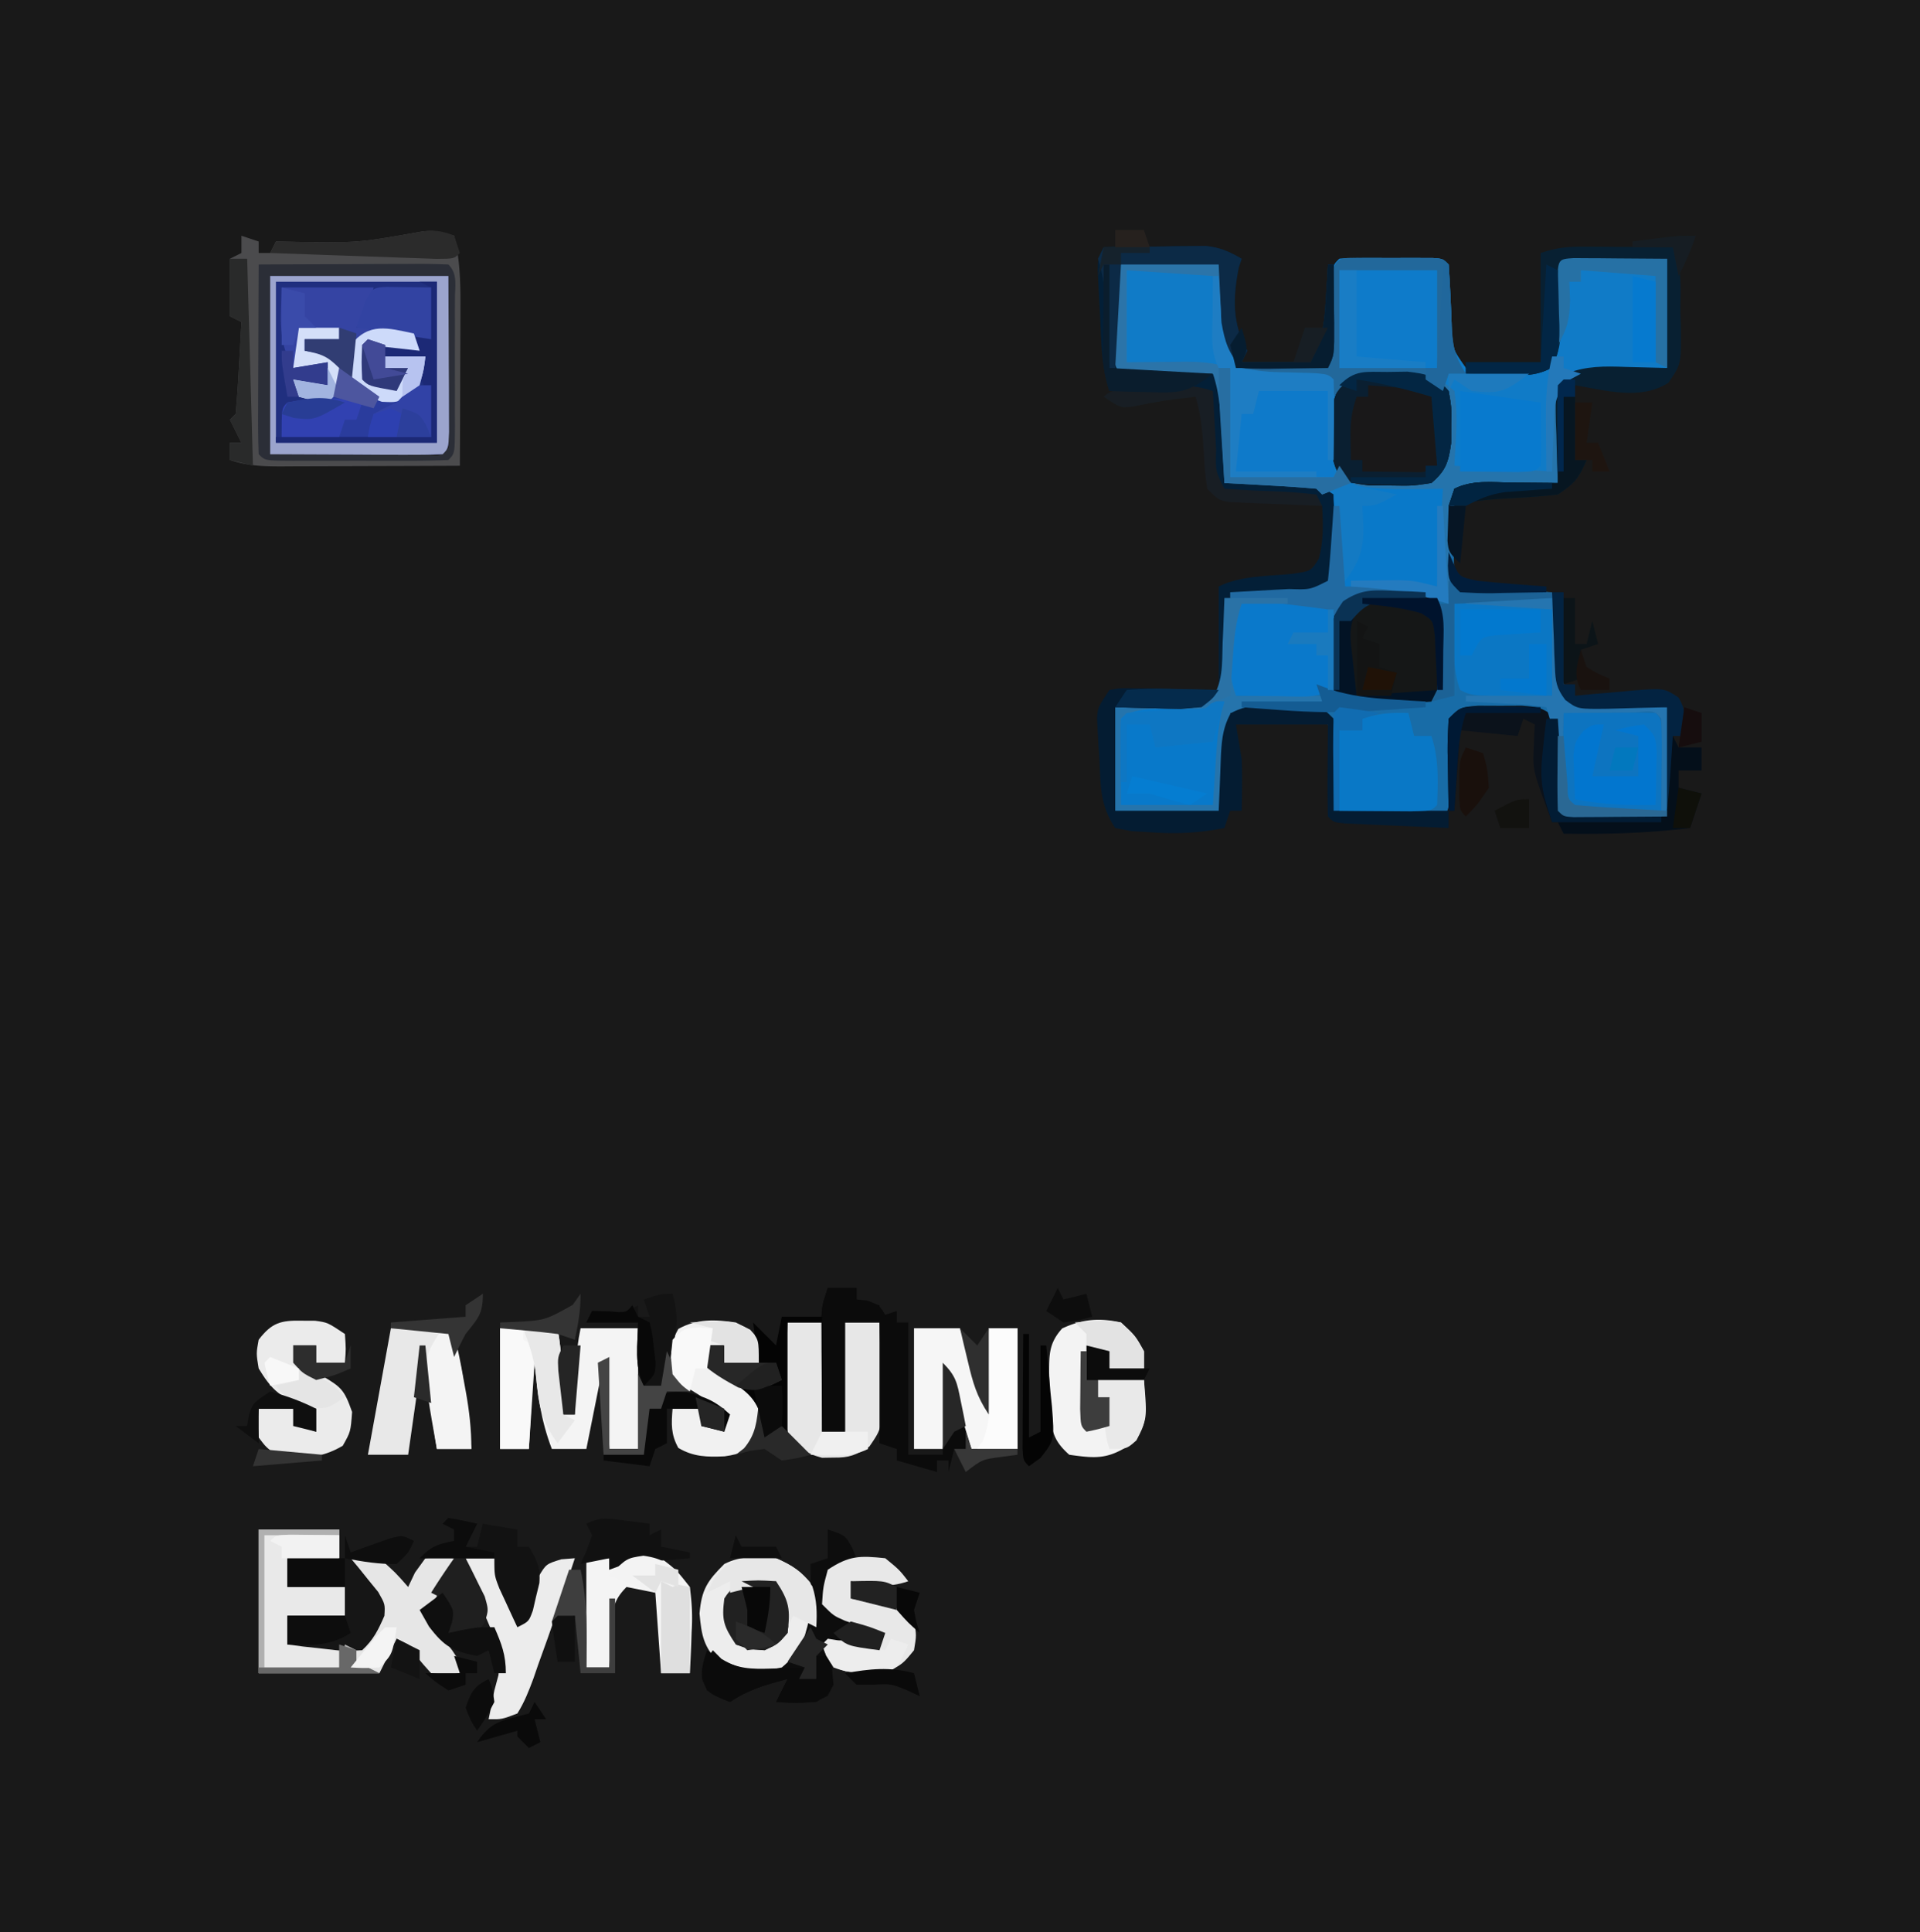 <?xml version="1.0" encoding="UTF-8"?>
<svg xmlns="http://www.w3.org/2000/svg" width="334" height="336">
  <path fill="#191919" d="M0 0h334v336H0V0Z"></path>
  <path fill="#186CA7" d="m201.082 44.863 2.418.012 2.418-.012c5.955.01 5.955.01 7.082 1.137.27 3.425.446 6.842.605 10.273-.143 3.669-.143 3.669 1.395 6.727a225.9 225.9 0 0 0 8.063.563l2.298.13c1.88.107 3.76.207 5.639.307l.184-3.902.254-5.035.119-2.577.127-2.45.11-2.27C232 46 232 46 233 45c1.33-.098 2.666-.13 4-.133l2.438-.004 2.562.012 2.563-.012 2.437.004 2.25.004C251 45 251 45 252 46c.237 3.396.396 6.784.518 10.186.053 4.372.053 4.372 2.482 7.814 3.058.32 3.058.32 6.5.25l3.531.016c3.087.043 3.087.043 4.969-2.266.28-2.712.466-5.344.563-8.063.317-7.817.317-7.817 1.437-8.937a56.726 56.726 0 0 1 4.035-.098l2.207.008 2.82.028L290 45v19c-7.313.375-7.313.375-9.603.478-3.608.214-5.328.476-8.397 2.522a83.256 83.256 0 0 0-.688 8.625l-.103 2.43A561.057 561.057 0 0 0 271 84l-3.43.184-4.445.254-2.262.119c-4.063.159-4.063.159-7.863 1.443-.027 2.48-.047 4.958-.063 7.438l-.025 2.142c-.009 1.807.036 3.614.088 5.42 2.044 2.044 6.175 1.369 9 1.5 7.865.365 7.865.365 9 1.5.237 3.396.396 6.784.518 10.186.053 4.372.053 4.372 2.482 7.814 2.742.307 5.377.51 8.125.625L290 123v19l-8.938.063-2.82.027-2.207.008-2.27.016C272 142 272 142 271 141a210.174 210.174 0 0 1-.063-8.063l.014-2.298c.012-1.88.03-3.76.049-5.639-3.534-1.178-6.403-1.133-10.125-1.125l-3.82-.008c-2.93-.217-2.93-.217-4.055 1.133-.21 2.67-.376 5.325-.5 8-.365 7.865-.365 7.865-1.5 9-1.33.098-2.666.13-4 .133l-2.438.004-2.562-.012-2.563.012-2.437-.004-2.25-.004C233 142 233 142 232 141c-.27-3.425-.446-6.842-.605-10.273.143-3.669.143-3.669-1.395-6.727a210.174 210.174 0 0 0-8.063-.063l-2.298.014c-1.88.012-3.76.03-5.639.049-.09 1.823-.09 1.823-.184 3.684l-.254 4.754-.119 2.431c-.33 6.018-.33 6.018-1.443 7.131-2.657.1-5.281.139-7.938.125l-2.248.012c-5.56-.01-5.56-.01-7.814-1.137v-18c7.313-.375 7.313-.375 9.603-.478 3.608-.214 5.328-.476 8.397-2.522.358-2.749.558-5.306.625-8.063.27-7.833.27-7.833 1.375-8.937 3.425-.27 6.842-.446 10.273-.605 3.669.143 3.669.143 6.727-1.395.237-2.526.422-5.031.563-7.563l.13-2.154c.107-1.76.207-3.522.307-5.283-3.713-1.238-7.313-1.356-11.188-1.563l-2.271-.13C216.694 84.2 214.847 84.1 213 84l-.184-3.395-.254-4.418-.119-2.236c-.187-3.182-.43-5.913-1.443-8.951l-3.465.035-4.472.028-2.288.025A182.68 182.68 0 0 1 195 65c-1.522-1.522-1.13-2.882-1.133-5l-.004-2.438.012-2.562-.012-2.563.004-2.437.004-2.25c.305-4.136 3.864-2.881 7.211-2.887Z"></path>
  <path fill="#107BC7" d="m201.082 44.863 2.418.012 2.418-.012c5.955.01 5.955.01 7.082 1.137.27 3.425.446 6.842.605 10.273-.143 3.669-.143 3.669 1.395 6.727a225.9 225.9 0 0 0 8.063.563l2.298.13c1.88.107 3.76.207 5.639.307l.184-3.902.254-5.035.119-2.577.127-2.45.11-2.27C232 46 232 46 233 45c1.33-.098 2.666-.13 4-.133l2.438-.004 2.562.012 2.563-.012 2.437.004 2.25.004C251 45 251 45 252 46c.237 3.396.396 6.784.518 10.186.053 4.372.053 4.372 2.482 7.814 3.058.32 3.058.32 6.5.25l3.531.016c3.087.043 3.087.043 4.969-2.266.28-2.712.466-5.344.563-8.063.317-7.817.317-7.817 1.437-8.937a56.726 56.726 0 0 1 4.035-.098l2.207.008 2.82.028L290 45v19c-7.25.313-7.25.313-9.513.388-2.892.16-5.276.517-7.925 1.706-2.364 2.884-2.177 5.423-2.312 9.094L270 82h-18l1-14c-4.574-1.83-6.922-2.296-11.688-2.313l-3.449-.05L235 66c-2.298 3.447-2.298 4.933-2.313 9l-.05 3.188c.14 2.79.14 2.79 1.633 4.624 3.615 2.482 7.2 2.301 11.48 2.25L251 85l-1 17c-7.375-.063-7.375-.063-9.693-.09-3.779-.079-3.779-.079-7.307 1.09l-1-17c-3.713-1.238-7.313-1.356-11.188-1.563l-2.271-.13C216.694 84.2 214.847 84.1 213 84l-.184-3.395-.254-4.418-.119-2.236c-.187-3.182-.43-5.913-1.443-8.951l-3.465.035-4.472.028-2.288.025A182.68 182.68 0 0 1 195 65c-1.522-1.522-1.13-2.882-1.133-5l-.004-2.438.012-2.562-.012-2.563.004-2.437.004-2.25c.305-4.136 3.864-2.881 7.211-2.887Z"></path>
  <path fill="#2574AC" d="m241.375 64.563 3.398.003c3.606.485 5.511.996 8.227 3.434.686 4.407.222 8.518 0 13l17 1V68h1v16c-7.875.438-7.875.438-10.351.568-3.954.168-3.954.168-7.649 1.432l-1 19-4-1c-1.997-.141-3.998-.22-6-.25l-3.125-.078c-3.204.366-4.526 1.182-6.875 3.328l-1-1a199.878 199.878 0 0 0-7.563-.563l-2.154-.13c-1.76-.107-3.522-.207-5.283-.307-1.14 3.422-1.098 6.087-1.063 9.688L215 121h15v1h-14v2h-2c-.09 1.823-.09 1.823-.184 3.684l-.254 4.754-.119 2.431c-.33 6.018-.33 6.018-1.443 7.131-2.657.1-5.281.139-7.938.125l-2.248.012c-5.56-.01-5.56-.01-7.814-1.137v-18c7.313-.375 7.313-.375 9.603-.478 3.608-.214 5.328-.476 8.397-2.522.358-2.749.558-5.306.625-8.063.27-7.833.27-7.833 1.375-8.937 3.425-.27 6.842-.446 10.273-.605 3.669.143 3.669.143 6.727-1.395.235-2.183.414-4.372.563-6.563l.253-3.628L232 88h1l1 14 1-1c1.769-.1 3.541-.13 5.313-.125l2.925-.008C246 101 246 101 250 102V86l-4.688.125c-4.727-.007-8.062-.439-11.917-3.328-1.998-2.574-1.794-4.514-1.77-7.734l-.023-3.153c.88-6.432 3.59-7.454 9.773-7.347Z"></path>
  <path fill="#202F7F" d="M47 48h31l.063 14.938.027 4.718.008 3.684.016 3.793C78 78 78 78 77 79c-2.219.088-4.44.107-6.66.098l-3.684-.008-4.719-.028L47 79V48Z"></path>
  <path fill="#4B4B4D" d="M79 41c1.088 4.386 1.129 8.656 1.098 13.145l-.005 2.332c-.005 2.445-.018 4.89-.03 7.336A5167.054 5167.054 0 0 1 80 81c-5.214.024-10.429.042-15.643.054-1.774.005-3.548.012-5.323.02-2.549.013-5.098.018-7.647.023l-2.406.015c-3.258 0-5.868-.075-8.981-1.113v-3h2l-2-4 1-1a225.9 225.9 0 0 0 .563-8.063l.13-2.298c.107-1.88.207-3.76.307-5.639l-2-1V45l2-1v-3l3 1v2h2l1-2 3.367.07c10.924.166 10.924.166 21.653-1.73 2.28-.392 3.795-.042 5.98.66Zm-32 7v31l14.938.063 4.718.027 3.684.008 3.793.016c2.764.215 2.764.215 3.867-1.114.088-2.219.107-4.44.098-6.66l-.008-3.684-.028-4.719L78 48H47Z"></path>
  <path fill="#E6E6E6" d="M45 266h14v5h-9v5h10v5H50v5c2.103.108 4.208.186 6.313.25l3.55.14c3.208-.076 3.208-.076 5.059-2.285 1.238-1.999 1.238-1.999 1.016-4.043-1.234-2.714-3.06-4.76-4.938-7.062v-2c2.188-.313 2.188-.313 5 0 2.813 2.5 2.813 2.5 5 5l1.188-2.5L74 271c2.688-.313 2.688-.313 5 0-1.335 3.594-2.96 6.755-5 10l1.313 1.68L77 284.875l1.688 2.18C80 289 80 289 80 291c-2.25.313-2.25.313-5 0-2.188-2.438-2.188-2.438-4-5l-2-1-.938 1.875L66 291H45v-25Z"></path>
  <path fill="#F4F4F4" d="M87 231h10c.847 5.08 1.09 9.848 1 15h2l-.035-1.758c-.053-4.542.117-8.77 1.035-13.242h10v21h-5l-1-15-3 15h-6c-1.934-5.028-2.516-9.673-3-15l-1 15h-5v-21Z"></path>
  <path fill="#031F37" d="M192 43c3.25-.058 6.5-.094 9.75-.125.92-.017 1.84-.034 2.79-.05l2.694-.02 2.476-.032c2.509.249 4.124.97 6.29 2.227l-.5 1.5c-1.042 5.21-1.201 9.817 1.5 14.5l-1 2h12c2.022-4.043 2.36-6.321 2.625-10.75l.227-3.547L231 46h1c.027 2.625.047 5.25.063 7.875l.025 2.262c.025 5.636.025 5.636-1.088 7.863-2.625.054-5.25.094-7.875.125l-2.262.05c-1.955.018-3.91-.072-5.863-.175-2.933-2.933-2.461-6.187-2.625-10.125L212 46h-17v18c5.175.21 5.175.21 10.351.388 1.892.097 3.773.352 5.649.612 2.528 3.792 2.224 6.809 2.125 11.188l-.027 2.271c-.024 1.847-.06 3.694-.098 5.541l3.395-.07c1.472-.02 2.945-.037 4.417-.055.738-.017 1.476-.034 2.237-.05 3.863-.036 5.66-.019 8.951 2.175.277 2.594.373 4.913.313 7.5l.01 2.09c-.056 5.143-.056 5.143-2.323 7.41-2.742.307-5.377.51-8.125.625L214 104l-1 16h-1v-18c3.85-1.925 8.569-1.768 12.813-2.207 3.23-.454 3.23-.454 4.613-2.637.826-3.103.755-5.965.574-9.156-2.223-2.223-8.035-1.405-11.186-1.518-5.6-.269-5.6-.269-7.814-2.482-.307-2.742-.51-5.377-.625-8.125L210 68h-17c-1.434-4.302-1.41-8.554-1.625-13.063l-.156-2.798-.133-2.674-.124-2.45C191 45 191 45 192 43Z"></path>
  <path fill="#191819" d="m241.438 64.563 3.433.003c3.411.473 4.861.848 7.129 3.434.496 2.777.496 2.777.438 5.938l-.004 3.152c-.495 3.32-.887 4.712-3.434 6.91-3.25.496-3.25.496-7 .438l-3.75-.004C235 84 235 84 233.086 82.844c-1.557-2.644-1.484-4.732-1.461-7.781l-.023-3.153c.885-6.468 3.625-7.453 9.835-7.347Z"></path>
  <path fill="#151717" d="m242.063 102.563 3.16.003c2.777.434 2.777.434 4.629 1.52 1.775 2.959 1.506 5.566 1.46 8.977l-.011 3.785C251 120 251 120 249 122c-3.152.266-3.152.266-6.938.25l-3.777.016C235 122 235 122 232 120c-.434-2.898-.434-2.898-.438-6.375l-.058-3.46C232 107 232 107 233.648 104.612c2.99-2.05 4.814-2.117 8.415-2.05Z"></path>
  <path fill="#EDEDED" d="M135 271c2.827 1.256 4.47 2.326 6.375 4.75 1.097 3.95.575 7.378-1.281 11.035-1.634 2.334-3.23 3.986-6.028 4.727-3.792.208-5.725-.302-9.004-2.325-2.68-2.842-3.016-4.694-3.374-8.562.363-4.218 1.36-5.674 4.312-8.625 3.064-1.532 5.617-1.23 9-1Z"></path>
  <path fill="#082032" d="m275.668 42.902 2.705.01 2.815.026 2.85.013c2.32.012 4.641.028 6.962.049 1.758 3.515 1.27 7.502 1.313 11.375l.087 2.617c.064 6.334.064 6.334-2.177 9.59-4.852 3.095-10.888 1.307-16.223.418v13h2c-1.37 3.161-1.99 3.993-5 6-2.283.272-4.579.448-6.875.563-4.145.215-8.076.505-12.125 1.437l1-3c3.188-1.594 6.629-1.102 10.125-1.063l2.285.014c1.863.012 3.727.03 5.59.049l-.14-3.613c-.038-1.567-.075-3.133-.11-4.7l-.102-2.38c-.097-5.712-.097-5.712 1.883-8.338 3.42-1.342 6.612-1.288 10.219-1.156L290 64V45l-18 1c-.21 5.13-.21 5.13-.388 10.261-.147 2.859-.32 5.219-1.737 7.739-2.866 1.528-5.348 1.283-8.563 1.188l-3.574-.083L255 65v-2h13V44c2.883-.96 4.677-1.117 7.668-1.098Z"></path>
  <path fill="#0B0B0B" d="M144 224h5v2l4 1v2l3-1v2h2v23h6v-16c3.42 3.42 3.953 7.72 4.125 12.438L168 252h-2l-1 4v-2h-2v2l-7-2v-2l-3-1v-21h-6v19h-4c-.029-3.604-.047-7.208-.063-10.813l-.025-3.103-.01-2.979-.016-2.745C143 227 143 227 144 224Z"></path>
  <path fill="#0E7BCA" d="M233 47h17v17h-17V47Z"></path>
  <path fill="#F6F6F6" d="M159 231h8l4 12 1-12h5v21h-8l-4-13-1 13h-5v-21Z"></path>
  <path fill="#0D74C0" d="M272 124c2.646-.027 5.292-.047 7.938-.063l2.287-.025c1.925-.009 3.85.036 5.775.088 1 1 1 1 1.098 4.598a674.789 674.789 0 0 1-.036 4.464l-.013 2.3c-.012 1.879-.03 3.758-.049 5.638-2.459.054-4.916.094-7.375.125l-2.117.05c-1.837.018-3.674-.072-5.508-.175-2-2-2-2-2.195-5.477.013-1.383.037-2.765.07-4.148l.027-2.14c.024-1.746.06-3.49.098-5.235Z"></path>
  <path fill="#0979C9" d="M233 84c1.583.24 3.166.485 4.746.742 4.404.504 8.828.313 13.254.258l-1 17c-7.375-.063-7.375-.063-9.693-.09-3.779-.079-3.779-.079-7.307 1.09-.194-2.979-.38-5.958-.563-8.938l-.17-2.576-.146-2.45-.143-2.27C232 85 232 85 233 84Z"></path>
  <path fill="#E7E7E7" d="M137 230h6v19h4v-19h6c.116 3.083.187 6.165.25 9.25l.102 2.645c.098 6.448.098 6.448-2.118 9.683-2.334 1.486-3.497 1.965-6.234 1.922l-2 .031c-3.13-.831-4.159-1.843-6-4.531-.487-3.264-.376-6.459-.25-9.75l.055-2.691c.047-2.188.112-4.373.195-6.559Z"></path>
  <path fill="#0A79CB" d="M216 105c2.61-.249 4.96-.327 7.563-.25l2.115.016c5.168.08 5.168.08 6.322 1.234.073 2.353.084 4.708.063 7.063l-.028 3.91L232 120c-3.065 1.533-6.268 1.103-9.625 1.063l-2.14-.014c-1.745-.012-3.49-.03-5.235-.049-.976-2.927-1.165-4.947-1.188-8l-.042-2.625C214 108 214 108 216 105Z"></path>
  <path fill="#0B77C4" d="M253 105c2.458-.027 4.917-.047 7.375-.063l2.117-.025c5.281-.025 5.281-.025 7.508 1.088v15c-13.75.125-13.75.125-16-1-1.176-3.225-1.103-6.348-1.063-9.75l.028-2.984L253 105Z"></path>
  <path fill="#0879CA" d="M211 122h2l-.465 1.547c-.704 3.228-.884 6.407-1.097 9.703L211 140h-16l-.063-7.438-.027-2.345c-.007-1.74.04-3.478.09-5.217 2.424-2.424 8.594-1.534 11.875-1.719 2.99.068 2.99.068 4.125-1.281Z"></path>
  <path fill="#EBEBEB" d="m52.5 229.688 2.344.011C57 230 57 230 60 232c.188 2.625.188 2.625 0 5h-5v-3h-4c1.193 3.578 1.787 3.62 5 5.25 3.374 2.008 3.88 2.406 5.25 6.313C61 249 61 249 59.625 251.438 55.9 253.655 52.241 253.867 48 253c-1.766-1.36-1.766-1.36-3-3-.188-2.688-.188-2.688 0-5h6l1 3 3 1v-4l-2.75-.688c-3.784-1.528-5.152-2.843-7.25-6.312-.438-2.625-.438-2.625 0-5 2.26-2.954 3.839-3.392 7.5-3.313Z"></path>
  <path fill="#F3F3F3" d="M195 230c2.5 2.313 2.5 2.313 4 5v3h-6l-1-3h-3v13h3l1-5h-2v-3h8c.602 7.098.602 7.098-2 11-4.138 2.758-6.097 2.712-11 2-2.775-2.478-3.006-4.05-3.434-7.785a194.893 194.893 0 0 1-.004-4.278l-.06-2.181c.003-3.286.024-5.232 2.275-7.72 3.478-1.62 6.475-1.873 10.223-1.036Z"></path>
  <path fill="#041C32" d="M193 120c1.971-.34 1.971-.34 4.352-.293l2.578.03c.89.024 1.779.05 2.695.076l2.719.04c2.22.036 4.437.085 6.656.147-2.349 2.726-2.736 2.978-6.574 3.293a173.866 173.866 0 0 1-4.113-.106L194 123v18h18c.21-4.8.21-4.8.388-9.603.15-2.732.363-4.953 1.714-7.358 2.967-1.624 5.613-1.397 8.96-1.352l3.786.012C230 123 230 123 232 125c.307 2.742.51 5.377.625 8.125L233 141h19v3c-3.313-.138-6.625-.287-9.938-.438l-2.865-.119-2.724-.127-2.524-.11C232 143 232 143 231 142a210.471 210.471 0 0 1-.063-8.063L231 126h-16l1 6c.062 1.624.087 3.25.063 4.875l-.028 2.367L216 141h-2l-1 3c-4.376.875-8.3 1.058-12.75.75l-3.422-.203L194 144c-2.675-4.012-2.52-7.28-2.75-12l-.168-2.484-.129-2.391-.12-2.18C191 123 191 123 193 120Z"></path>
  <path fill="#0978C6" d="m245 124 1 4h3c1.331 3.993 1.136 7.837 1 12-1 1-1 1-4.598 1.098a674.789 674.789 0 0 1-4.464-.036l-2.3-.013c-1.879-.012-3.758-.03-5.638-.049v-14h4v-2c2.928-.976 4.956-1.082 8-1Z"></path>
  <path fill="#3544A3" d="M49 50h16c-1 4-1 4-3 7l5.957-.195C70 57 70 57 73 59v2l-9-1v6l5 1 2-3h-4v-2h7c-.328 3.032-.641 4.616-2.75 6.875C69 70 69 70 66.437 69.875 63.75 68.91 62.566 68.389 61 66c-.253-3.095-.4-5.201 1-8l-9 1v2l2.438.438C58 62 58 62 59 63c.188 2.438.188 2.438 0 5l-2 2c-2.625-.375-2.625-.375-5-1l-1-3 6 1v-4l-6 1c-2.748-4.63-2.139-8.724-2-14Z"></path>
  <path fill="#E8E8E8" d="M68 231h10c2.057 4.382 2.607 8.56 3.125 13.313l.262 2.244c.21 1.813.413 3.628.613 5.443h-6l-.402-2.59-.535-3.347-.528-3.34c-.253-2.627-.253-2.627-1.535-3.723l-2 14h-7l4-22Z"></path>
  <path fill="#F1F1F1" d="M128 230c2.5 1.25 2.5 1.25 4 3v4h-6v-3h-4c1.407 3.519 2.764 4.656 6.125 6.313 2.148 1.261 2.148 1.261 3.875 2.687.75 3.625.75 3.625 0 7-1.781 2.3-3.083 2.869-5.941 3.277-3.031.14-5.415.105-8.059-1.464-1.309-2.373-1.216-4.147-1-6.813h5l1 3h3c-1.34-4.018-3.491-4.78-7-7-2-2-2-2-2.313-4.938C117 233 117 233 118 231.125c3.206-1.803 6.461-1.652 10-1.125Z"></path>
  <path fill="#2A3C9D" d="m59 57 3 1-.25 3.813c-.013 3.433-.013 3.433 1.938 6.25 2.924 1.185 4.32.835 7.312-.063l4-1v9H49c0-5 0-5 1-6l7-1c1.296-1.066 1.296-1.066 1.063-3.563L58 63l-5-2v-2h6v-2Z"></path>
  <path fill="#0E7ACA" d="M219 68h12l1 15-17-1V71l3 1 1-4Z"></path>
  <path fill="#E9E9E9" d="M46 267h13v4h-9v5h10v5H50v5h9v4H46v-23Z"></path>
  <path fill="#F4F4F4" d="M102 271h4v2l3-2c2.875-.438 2.875-.438 6 0 2.676 2.04 2.676 2.04 5 5 .368 2.839.486 5.018.313 7.813l-.069 2.1A230.767 230.767 0 0 1 120 291h-5l-1-14-5-1c-2.68 2.68-2.387 4.392-2.625 8.125l-.227 3.32L106 290h-4v-19Z"></path>
  <path fill="#ECECEC" d="M81 271h5l.84 2.152 1.097 2.786 1.09 2.777c.773 2.21.773 2.21 1.973 3.285l.7-2.152.987-2.786.95-2.777C95 272 95 272 97.645 271.184L100 271c-2.038 6.198-4.124 12.375-6.375 18.5l-.844 2.453c-.801 2.152-1.56 4.102-2.781 6.047-2.727 1.031-2.727 1.031-5 1l.438-2.125L86 294l.719-2.695c.36-4.238-.959-7.273-2.656-11.055C81 273.174 81 273.174 81 271Z"></path>
  <path fill="#0D0D0D" d="M144 266c3 1 3 1 4.188 3.063L149 271l-1.938.625c-2.38 1.267-2.38 1.267-2.937 4.375l-.125 3c2.098 2.098 3.38 2.65 6.125 3.625.724.26 1.449.52 2.195.79.555.192 1.109.386 1.68.585l-1 3-9-1 .688 3.313C145 293 145 293 144 294.938c-2.99 1.588-5.68 1.25-9 1.062l2-4c-3.793 1.002-6.715 1.81-10 4-3.753-1.453-3.753-1.453-4.875-3.938C122 290 122 290 124 287l1.5 1.5c3.497 2.098 6.518 2.358 10.5 1.5 3.124-2.644 3.88-4.45 4.75-8.438.225-3.205.328-6.35.25-9.562l3-1v-5Z"></path>
  <path fill="#161616" d="m60 267 1 3 1.898-.691 2.477-.872 2.46-.878C70 267 70 267 72 268l-3 4-8-1 1.348 1.61 1.715 2.14 1.722 2.11C67 279 67 279 66.871 281.015c-1.09 2.482-1.869 4.113-3.871 5.984-3.137.172-3.137.172-6.688-.25l-3.574-.39c-.903-.12-1.807-.238-2.738-.36v-5h10v-5H50v-5h10v-4Z"></path>
  <path fill="#2B2E37" d="M45 46a5235.2 5235.2 0 0 1 14.044-.055c1.594-.005 3.188-.012 4.781-.02 2.287-.013 4.573-.018 6.859-.023l2.171-.015c1.716 0 3.43.051 5.145.113 1.677 1.677 1.128 3.729 1.139 5.967l-.006 2.096.003 2.14c0 1.497-.001 2.993-.006 4.49-.005 2.297 0 4.595.007 6.893 0 1.45-.002 2.901-.004 4.352l.006 2.095C79.115 78.885 79.115 78.885 78 80c-2.364.1-4.698.14-7.063.133l-2.14.003c-1.497 0-2.993-.001-4.49-.006-2.297-.005-4.595 0-6.893.007-1.45 0-2.901-.002-4.352-.004l-2.095.006C46.115 80.115 46.115 80.115 45 79a168.29 168.29 0 0 1-.098-7.316l.005-2.216c.005-2.343.018-4.687.03-7.03.006-1.586.01-3.171.014-4.756.011-3.894.028-7.788.049-11.682Zm2 2v31l14.938.063 4.718.027 3.684.008 3.793.016c2.764.215 2.764.215 3.867-1.114.088-2.219.107-4.44.098-6.66l-.008-3.684-.028-4.719L78 48H47Z"></path>
  <path fill="#E8E8E8" d="M154 271c2.438 2 2.438 2 4 4-3.576 1.238-6.337.75-10 0v3l1.898.367 2.477.508 2.46.492C157 280 157 280 159 282c.438 2.375.438 2.375 0 5-1.938 2.375-1.938 2.375-5 4-3.142.228-6.04.117-9-1-1.27-2.063-1.27-2.063-2-4 3.576-1.238 6.337-.75 10 0v-2l-1.68-.586-2.195-.789-2.18-.773C145 281 145 281 143 279c.188-3 .188-3 1-6 3.72-2.48 5.598-2.463 10-2Z"></path>
  <path fill="#087ACE" d="m254 68 14 2c.098 8.496.098 8.496 0 11-1 1-1 1-3.941 1.098L254 82V68Z"></path>
  <path fill="#9BA4CD" d="M47 48h31l.063 14.938.027 4.718.008 3.684.016 3.793C78 78 78 78 77 79c-2.219.088-4.44.107-6.66.098l-3.684-.008-4.719-.028L47 79V48Zm1 1v28h28V49H48Z"></path>
  <path fill="#2B74A9" d="m201.082 44.863 2.418.012 2.418-.012c5.955.01 5.955.01 7.082 1.137.073 2.186.084 4.375.063 6.563l-.028 3.628L213 59h-1l-1-11-15-1v16c4.801-.04 4.801-.04 9.603-.09 3.08-.013 5.453.109 8.397 1.09v19h18l1-2 2 3-5 2-1-1a225.9 225.9 0 0 0-8.063-.563l-2.298-.13c-1.88-.107-3.76-.207-5.639-.307l-.184-3.395-.254-4.418-.119-2.236c-.187-3.182-.43-5.913-1.443-8.951l-3.465.035-4.472.028-2.288.025A182.68 182.68 0 0 1 195 65c-1.522-1.522-1.13-2.882-1.133-5l-.004-2.438.012-2.562-.012-2.563.004-2.437.004-2.25c.305-4.136 3.864-2.881 7.211-2.887Z"></path>
  <path fill="#0A1F31" d="m241.438 64.563 3.433.003c3.411.473 4.861.848 7.129 3.434.496 2.777.496 2.777.438 5.938l-.004 3.152c-.495 3.32-.887 4.712-3.434 6.91-3.25.496-3.25.496-7 .438l-3.75-.004C235 84 235 84 233.086 82.844c-1.557-2.644-1.484-4.732-1.461-7.781l-.023-3.153c.885-6.468 3.625-7.453 9.835-7.347ZM238 67v2h-2c-.917 2.75-1.109 4.36-1.063 7.188L235 80h2v2c1.792.027 3.583.046 5.375.063l3.023.035c2.586.082 2.586.082 4.602-1.098.027-1.98.046-3.958.063-5.938l.035-3.34c.215-2.636.215-2.636-1.098-3.722a123.141 123.141 0 0 0-5.563-.563l-3.066-.253L238 67Z"></path>
  <path fill="#22689B" d="m237 44.867 2.438-.004 2.562.012 2.563-.012 2.437.004 2.25.004C251 45 251 45 252 46c.237 3.366.396 6.726.518 10.098.182 3.77.344 5.696 2.482 8.902h-3l-1 3-3-2c-3.099-.356-3.099-.356-6.5-.313l-3.469-.05c-3.037.094-3.037.094-4.937 1.883L232 69l-1-3-15-1v-1h15c.09-1.932.09-1.932.184-3.902l.254-5.035.119-2.577.127-2.45.11-2.27c.396-3.403 2.206-2.894 5.206-2.899ZM233 47v17h17V47h-17Z"></path>
  <path fill="#0C2A46" d="M192 43c3.25-.058 6.5-.094 9.75-.125.92-.017 1.84-.034 2.79-.05l2.694-.02 2.476-.032c2.509.249 4.124.97 6.29 2.227l-.5 1.5c-1.042 5.21-1.201 9.817 1.5 14.5l-1 2h12c2.022-4.043 2.36-6.321 2.625-10.75l.227-3.547L231 46h1c.027 2.625.047 5.25.063 7.875l.025 2.262c.025 5.636.025 5.636-1.088 7.863-2.625.054-5.25.094-7.875.125l-2.262.05c-1.955.018-3.91-.072-5.863-.175-2.933-2.933-2.461-6.187-2.625-10.125L212 46h-17l-1 18h-1l-.184-3.395-.254-4.417-.119-2.237c-.187-3.182-.43-5.913-1.443-8.951l1-2Z"></path>
  <path fill="#0B121B" d="m257.152 122.734 3.786.016 3.777-.016C268 123 268 123 271 125a73.8 73.8 0 0 1 .688 8.125L272 141l17 1v1h-19c-3.375-9-3.375-9-3.188-13l.083-2.313L267 126l-2-1-1 3-10-1-1 14h-1c-.054-2.625-.094-5.25-.125-7.875l-.05-2.262c-.018-1.955.072-3.91.175-5.863 2-2 2-2 5.152-2.266Z"></path>
  <path fill="#0B0B0B" d="M144 224h5v2l1.875.188c2.125.812 2.125.812 3.281 2.75 1.204 4.37.804 8.387.469 12.875l-.172 2.677c-.14 2.17-.295 4.34-.453 6.51h-1v-21h-6v19h-4c-.029-3.604-.047-7.208-.063-10.813l-.025-3.103-.01-2.979-.016-2.745C143 227 143 227 144 224Z"></path>
  <path fill="#2575B0" d="M255 104h16c.375 7.875.375 7.875.478 10.351.107 4.286.107 4.286 2.522 7.649 2.742.307 5.377.51 8.125.625L290 123v19l-8.938.063-2.82.027-2.207.008-2.27.016C272 142 272 142 271 141a240.97 240.97 0 0 1-.5-7.938c-.043-5.189-.043-5.189-1.5-10.062-3.276-.47-3.276-.47-7.063-.625l-3.91-.227L255 122v-1h15v-15l-15-1v-1Zm17 20a808.512 808.512 0 0 0-.125 7.375c-.017.699-.034 1.397-.05 2.117-.018 1.837.072 3.674.175 5.508 1.94 2.384 1.94 2.384 5.477 2.195 1.383-.013 2.765-.037 4.148-.07l2.14-.027c1.746-.024 3.49-.06 5.235-.098.027-2.646.047-5.292.063-7.938l.025-2.287A182.68 182.68 0 0 0 289 125c-1.189-1.418-1.189-1.418-4.598-1.098-1.488.007-2.976.019-4.464.035l-2.3.014c-1.879.012-3.758.03-5.638.049Z"></path>
  <path fill="#040404" d="M136 229h7v1h-6v21l-2-1h-2l-.438-3.125c-1.026-3.812-2.897-5.07-6.187-7.125l-2.477-1.39c-.626-.45-1.253-.898-1.898-1.36v-3h4v3h6l-1-7 4 4 1-5Z"></path>
  <path fill="#1E7DC3" d="M211 48h1l.113 2.23.2 2.958.175 2.917c.604 3.416 1.2 5.283 3.512 7.895 2.729.518 4.896.745 7.625.75 7.301.176 7.301.176 8.375 1.25.073 2.353.084 4.708.063 7.063l-.028 3.91L232 80h-1V68h-12l-1 4h-2l-1 10h14v1h-15V64h-2c-1.502-3.003-1.093-5.79-1.063-9.125l.028-3.883L211 48Z"></path>
  <path fill="#1C2976" d="M73 49h3v28H48v-1h27c-.64-7.248-.64-7.248-2-11l1-3h-7v2h4l-2 4c-4.875-.875-4.875-.875-6-2-.125-3-.125-3 0-6 1-1 1-1 3.875-1.188C70 59 70 59 73 61l-1-3h2l1-8-2-1Z"></path>
  <path fill="#121212" d="M78 264c1.675.286 3.344.618 5 1l-2 4h2l1-4 6 1v3h2c1.412 2.302 2.03 3.595 1.828 6.324l-.578 2.363c-.18.788-.36 1.576-.547 2.387C92 282 92 282 90 283a562.649 562.649 0 0 1-2-4.313l-1.125-2.425C86 274 86 274 86 271H73c2.139-2.139 3.133-2.427 6-3v-2l-2-1 1-1Z"></path>
  <path fill="#0276CF" d="m279 126-2 9h8v-7l-4-1c2.375-.625 2.375-.625 5-1 2 2 2 2 2.195 4.82l-.07 3.305-.055 3.32L288 140c-4.833.083-9.237-.047-14-1-.081-1.603-.14-3.208-.188-4.813l-.105-2.707c.293-2.48.293-2.48 1.68-4.304C277 126 277 126 279 126Z"></path>
  <path fill="#212121" d="M135 275c2.314 3.47 2.51 4.918 2 9-1.688 1.938-1.688 1.938-4 3-2.625-.125-2.625-.125-5-1-2.155-3.233-2.469-4.252-2-8 2.26-3.64 4.975-3.514 9-3Z"></path>
  <path fill="#FCFCFC" d="M172 231h5v21h-7l.992-1.453c1.485-3.752 1.22-7.304 1.133-11.297l-.027-2.402c-.024-1.95-.06-3.899-.098-5.848Z"></path>
  <path fill="#F9F9F9" d="M87 231h4v2l2 1-1 18h-5v-21Z"></path>
  <path fill="#F4F4F4" d="m77 231 2 1c.644 2.616 1.17 5.163 1.625 7.813l.406 2.197c.61 3.402.969 6.522.969 9.99h-6c-2.737-15.395-2.737-15.395 1-21Z"></path>
  <path fill="#032341" d="M270 103h2v16h2v2l3.395-.324 4.418-.364 2.236-.22c5.452-.42 5.452-.42 7.951 1.22 1.36 2.296 1.212 4.07 1 6.688h-2v13h-1v-18c-5.131.118-5.131.118-10.261.27-5.292.062-5.292.062-7.444-1.538-1.544-2.065-1.71-3.188-1.807-5.744l-.107-2.295-.068-2.38-.104-2.417c-.082-1.965-.147-3.93-.209-5.896Z"></path>
  <path fill="#131313" d="M117 225c1.133 4.105.783 6.76-.438 10.813l-.87 2.957L115 241h-3c-1.715-3.43-1.054-7.217-1-11h-9l1-2 2.875.063c3.032.163 3.032.163 5.125-1.063v2h2l-1-3c3-1 3-1 5-1Z"></path>
  <path fill="#0B0B0B" d="m123 287 2.105 1.488c3.37 1.76 5.438 1.824 9.207 1.7l3.239-.083L140 290l1 2v-4h3c.688 2.313.688 2.313 1 5-1 1.813-1 1.813-3 3-3.688.188-3.688.188-7 0l2-4c-3.793 1.002-6.715 1.81-10 4-1.938-.75-1.938-.75-4-2-1.238-2.953-1.042-3.874 0-7Z"></path>
  <path fill="#E7E7E7" d="M135 271c2.893 1.286 4.499 2.284 6.313 4.875.8 2.473.83 4.541.687 7.125l-4-2-1 2-2-8-8 2v-2l-4 2c2.552-5.889 5.83-6.532 12-6Z"></path>
  <path fill="#040F1A" d="m291 128 1 2h4v4h-4v3l4 1-2 6c-7.358.912-14.59 1.115-22 1l-1-2 3.902-.184 5.036-.254 2.576-.119 2.45-.127 2.27-.11c1.79-.024 1.79-.024 2.766-1.206.235-2.183.414-4.372.563-6.563l.253-3.628L291 128Z"></path>
  <path fill="#0E77C3" d="M211 122h2l-2 7-10 1-1-4h-4v10h-1a920.276 920.276 0 0 1-.063-5.438l-.035-3.058C195 125 195 125 196 124c3.622-.326 7.245-.514 10.875-.719 2.99.068 2.99.068 4.125-1.281Z"></path>
  <path fill="#3243A2" d="m67.285 49.902 2.778.035 2.785.028L75 50v9l-13-2c2.324-6.971 2.324-6.971 5.285-7.098Z"></path>
  <path fill="#2671A5" d="m273.766 44.886 2.27.016 2.206.008 2.82.027L290 45v19l-2-1V48l-13-1v2h-2l.125 3.25c-.118 3.527-.473 4.811-2.125 7.75-.027-2.312-.046-4.625-.062-6.938l-.036-3.902c.127-4.098.127-4.098 2.864-4.274Z"></path>
  <path fill="#071621" d="M272 69h2v11h2c-1.37 3.161-1.99 3.993-5 6-2.283.272-4.579.448-6.875.563-4.145.215-8.076.505-12.125 1.437l1-3c3.188-1.594 6.629-1.102 10.125-1.063l2.285.014c1.863.012 3.727.03 5.59.049l1-15Z"></path>
  <path fill="#090909" d="m112 242 1 3 1.063-1.563C116 242 116 242 119.436 242.125c3.364.826 5.055 1.568 7.563 3.875l-1 3-4-1v-3h-6v6l-2 1-1 3-8-1v-1h7v-11Z"></path>
  <path fill="#E8E8E8" d="M91 231h6c.847 5.08 1.09 9.848 1 15l2 1-3 4c-2.903-3.913-3.373-7.074-3.75-11.773-.327-2.91-1.202-5.503-2.25-8.227Z"></path>
  <path fill="#021325" d="m242.25 102.75 3.266.11L248 103v1l-2.082.113-2.73.2-2.708.175c-2.472.365-2.472.365-4.324 1.637-1.786 2.896-1.205 5.24-.844 8.563L236 121l14-1-1 2c-2.27.054-4.542.093-6.813.125l-3.832.07C235 122 235 122 232 120c-.434-2.898-.434-2.898-.438-6.375l-.058-3.46C232 107 232 107 233.637 104.601c3.062-2.076 4.948-2.011 8.613-1.852Z"></path>
  <path fill="#DFDFDF" d="m115 275 5 1v15h-5v-16Z"></path>
  <path fill="#181E24" d="m211 68 .184 3.465.254 4.472.119 2.288c-.117 3.694-.117 3.694 1.443 6.775 3.425.237 6.843.397 10.273.518 1.914.091 3.822.28 5.727.482l1 2c-2.96-.114-5.917-.24-8.875-.375-.842-.03-1.684-.062-2.55-.094l-2.442-.117-2.254-.095C212 87 212 87 210 85c-.379-2.68-.379-2.68-.563-5.875-.21-3.504-.45-6.75-1.437-10.125-5.446.623-5.446.623-10.813 1.688C195 71 195 71 192 69c1.917-1.917 5.248-1.44 7.813-1.625l3.769-.29c2.814-.07 4.787.027 7.418.915Z"></path>
  <path fill="#111" d="m108.625 264.438 2.477.308L113 265v2l2-1v3l5 1v1l-2.3.184-3.013.253-2.988.247c-2.793.234-2.793.234-5.699 1.316v-2l-5 1 1.063-2.375L103 267l-1-2c2.52-1.26 3.854-.919 6.625-.563ZM106 266l1 2Z"></path>
  <path fill="#3141B1" d="m63 70-1 3h-2l-1 3H49c0-5 0-5 1-6 4.646-.91 8.375-1.015 13 0Z"></path>
  <path fill="#032643" d="m241.375 64.688 3.46-.051c3.465.397 4.878.738 7.165 3.363.496 2.777.496 2.777.438 5.938l-.004 3.152c-.496 3.323-.867 4.724-3.434 6.91-3.355.39-3.355.39-7.188.25l-3.855-.11L235 84v-1h13v-2h2l-1-12c-4.33-1.3-8.515-2.344-13-3v2l-3-1c2.768-2.768 4.517-2.3 8.375-2.313Z"></path>
  <path fill="#E9E9E9" d="M191 240h8c.365 7.304.365 7.304-1.313 10.5C196 252 196 252 193 252c-1.108-3.325-.845-5.622 0-9h-2v-3Z"></path>
  <path fill="#137AC3" d="M233 84c1.698.252 3.385.576 5.063.938l2.785.59L243 86c-3.75 2-3.75 2-6 2l.188 3.688c.013 3.882-.75 6.19-3.188 9.312h-1c-.194-2.646-.38-5.291-.563-7.938l-.17-2.287c-.129-1.922-.202-3.849-.267-5.775l1-1Z"></path>
  <path fill="#CDDAFA" d="m72 58 1 3-9-1v6l5 1 2-3h-4v-2h7c-.328 3.032-.641 4.616-2.75 6.875C69 70 69 70 66.437 69.875 63.75 68.91 62.566 68.389 61 66c-.438-3-.438-3 0-6 3.198-3.965 6.373-2.979 11-2Z"></path>
  <path fill="#1F1F1F" d="M79 271h2a198.35 198.35 0 0 1 2.125 4.25l1.195 2.39c.68 2.36.68 2.36-.039 4.61C83 284 83 284 80.375 284.75L78 285c-1-4.75-1-4.75-1-7l-2-1a125.024 125.024 0 0 1 4-6Z"></path>
  <path fill="#0A1D2D" d="M192 46h1v18l18 1c-4.535 3.401-5.791 3.34-11.25 3.188l-3.828-.083L193 68c-.941-2.824-1.117-4.53-1.098-7.45l.01-2.568.025-2.67.014-2.705c.012-2.202.028-4.405.049-6.607Z"></path>
  <path fill="#0279CF" d="M254 106h14v4l-2.117.113-2.758.2-2.742.175c-2.745.3-2.745.3-4.383 3.512h-2v-8Z"></path>
  <path fill="#B0B0B0" d="M45 266h14v1H46v23h13l1-4 2 1v2l4 2H45v-25Z"></path>
  <path fill="#444" d="m116 235 .875 1.813c1.172 2.38 1.172 2.38 3.125 5.187h-4l-1 3h-2l-1 8h-7l-1-16 2-1v16h5v-13l1 2h3l1-6Z"></path>
  <path fill="#3142A6" d="M75 67v9H64l1-4c1.875-1.063 1.875-1.063 4-2l1.563-1.625C72 67 72 67 75 67Z"></path>
  <path fill="#292A2A" d="M40 45h3l1 36-4-1v-3h2l-2-4 1-1a225.9 225.9 0 0 0 .563-8.063l.13-2.298c.107-1.88.207-3.76.307-5.639l-2-1V45Z"></path>
  <path fill="#216AA2" d="M232 88h1l1 14h11v1l-1.828.113c-6.166.45-6.166.45-11.172 3.887l-1-1a275.02 275.02 0 0 0-8.563-1.063l-2.443-.275c-1.997-.224-3.996-.444-5.994-.662v-1l3.465-.184 4.472-.254 2.288-.119c3.694.117 3.694.117 6.775-1.443.235-2.183.414-4.372.563-6.563l.253-3.628L232 88Z"></path>
  <path fill="#2B2B2B" d="m79 41 1 3c-1 1-1 1-4.051 1.022-1.35-.043-2.698-.09-4.047-.143l-2.148-.072c-2.272-.076-4.544-.16-6.817-.245l-4.61-.158C54.55 44.274 50.774 44.14 47 44l1-2 3.367.07c10.924.166 10.924.166 21.653-1.73 2.349-.403 3.779-.252 5.98.66Z"></path>
  <path fill="#197DC5" d="M233 47h3v15l12 1v1h-15V47Z"></path>
  <path fill="#1C6296" d="m252 101 2 1c2.713.232 5.408.42 8.125.563l2.285.13c1.863.106 3.727.207 5.59.307v1l-17 1v16l-4 1 1-2c.072-2.552.093-5.075.063-7.625l-.014-2.14c-.012-1.745-.03-3.49-.049-5.235h2v-4Z"></path>
  <path fill="#022645" d="m269 46 2 1c.081 2.438.14 4.874.188 7.313l.076 2.091c.04 2.836.038 5.052-1.358 7.565-2.882 1.56-5.349 1.315-8.594 1.218l-3.574-.082L255 65v-2h13l1-17Z"></path>
  <path fill="#0F0F0F" d="M77 277c2 3 2 3 1.625 5.188L78 284l2.313-.5C83 283 83 283 86 283c1.257 2.906 2 4.796 2 8h-2l-1-4-2 1c-4.254-.832-5.712-1.621-8.375-5.125L73 280l4-3Z"></path>
  <path fill="#D4DFF9" d="M52 57h7v2h-6v2l2.438.438C58 62 58 62 59 63c.188 2.438.188 2.438 0 5l-2 2c-2.625-.375-2.625-.375-5-1l-1-3 6 1v-4l-6 1 1-7Z"></path>
  <path fill="#021C34" d="M269 125h2l1 16 17 1v1h-19c-1.77-5.311-2.203-7.175-1.625-12.375l.336-3.21L269 125Z"></path>
  <path fill="#067ACF" d="m284 48 4 1v14h-4V48Z"></path>
  <path fill="#EDEDED" d="M144 285c1.698.252 3.385.576 5.063.938l2.785.59L154 287l1-2 3 1c-1.75 3.875-1.75 3.875-4 5-2.094.02-2.094.02-4.5-.188l-2.406-.167C145 290 145 290 143.719 287.949L143 286l1-1Z"></path>
  <path fill="#3E3E3E" d="M99 273h2c1.225 5.666 1.092 11.237 1 17h4v-12h1v13h-6l-1-10-4 1 3-9Z"></path>
  <path fill="#E3E3E3" d="M187 230c5.22-.435 5.22-.435 8 0 2.5 2.313 2.5 2.313 4 5v3h-6l-1-3-3-1v-2l-2-2Z"></path>
  <path fill="#272727" d="M122 234h4v3h9l1 3c-2.907 1.495-4.346 2.175-7.563 1.313-2.388-1.287-4.444-2.468-6.437-4.313v-3Z"></path>
  <path fill="#276EA2" d="M212 64h2v19h18l1-2 2 3-5 2-1-1a225.9 225.9 0 0 0-8.063-.563l-2.298-.13c-1.88-.107-3.76-.207-5.639-.307-.168-2.604-.334-5.208-.5-7.813l-.145-2.236c-.21-3.325-.355-6.62-.355-9.951Z"></path>
  <path fill="#222" d="M129 275c2.875-.188 2.875-.188 6 0 2.314 3.47 2.51 4.918 2 9-1.688 1.938-1.688 1.938-4 3-2.75-.313-2.75-.313-5-1v-3h5l-.563-2.438L132 278l1-1-4-2Z"></path>
  <path fill="#061D30" d="M231 46h1c.027 2.625.047 5.25.063 7.875l.025 2.262c.025 5.636.025 5.636-1.088 7.863h-16l-1-4 2-3c1.125 3.75 1.125 3.75 0 6h12c2.022-4.043 2.36-6.321 2.625-10.75l.227-3.547L231 46Z"></path>
  <path fill="#131414" d="m236 108 2 1-1 2 3 1v4l3 1-1 4h-6v-13Z"></path>
  <path fill="#0C0C0C" d="M50 271h10v5H50v-5Z"></path>
  <path fill="#040404" d="M178 232h1v18l2-1v-15h1c.276 2.75.522 5.496.75 8.25l.246 2.355c.448 5.825.448 5.825-1.98 8.942L179 255c-1-1-1-1-1.114-3.133l.016-2.777.01-2.998.025-3.155.014-3.166c.012-2.59.028-5.18.049-7.771Z"></path>
  <path fill="#E3E3E3" d="M120 230c7.273-.364 7.273-.364 10.5 1.25C132 233 132 233 132 237h-6v-3l-3-1 1-2-4-1Z"></path>
  <path fill="#F9F9F9" d="M121.625 230.875 124 231l-1 7h-2l-1 4c-1.5-1.125-1.5-1.125-3-3-.313-3.063-.313-3.063 0-6 2-2 2-2 4.625-2.125Z"></path>
  <path fill="#0D0D0D" d="M50 281h10l1 3c-3.634 2.326-6.77 2.163-11 2v-5Z"></path>
  <path fill="#145C93" d="m229 119 2.57.96c3.525 1.069 6.637 1.44 10.305 1.665l3.492.227L248 122v1c-2.437.168-4.875.334-7.313.5l-2.091.145c-5.347.361-10.44.247-15.784-.145l-3.855-.281L216 123v-1h14l-1-3Z"></path>
  <path fill="#E5E5E5" d="M52 238c3.375 1.186 5.647 2.276 8 5-3 2-3 2-6 1.813-3.008-.815-4.118-1.409-6-3.813l4-1v-2Z"></path>
  <path fill="#0C1418" d="M272 104h2v8h2l1-4 1 4-3 1v5l-3 1v-15Z"></path>
  <path fill="#2F397A" d="m64 59 3 1v4h4l-2 4c-4.875-.875-4.875-.875-6-2-.125-3-.125-3 0-6l1-1Z"></path>
  <path fill="#F3F3F3" d="M111.938 270.563c3.673.524 4.764 1.61 7.062 4.437l-2 1-2-1-1 2-8-3c3-3 3-3 5.938-3.438Z"></path>
  <path fill="#F2F2F2" d="m50.504 266.902 3.059.036 3.066.027L59 267v4H49v-2l-2-1c1-1 1-1 3.504-1.098Z"></path>
  <path fill="#3D3D3D" d="M188 235h1v5h2v3h2v5c-1.938.563-1.938.563-4 1-1-1-1-1-1.098-3.941l.036-3.621.027-3.63L188 235Z"></path>
  <path fill="#0F0F0F" d="M47 242c2.848.755 5.368 1.684 8 3v4l-4-1v-3h-6v6l-4-3h2l.313-1.875C44 244 44 244 47 242Z"></path>
  <path fill="#247BBF" d="M250 88h1l1 17-7-2a89.435 89.435 0 0 0-5.438-.625l-2.62-.227L235 102v-1c1.75-.027 3.5-.046 5.25-.063l2.953-.035C246 101 246 101 250 102V88Z"></path>
  <path fill="#20679C" d="M251 46h1l.148 3.395.227 4.417c.03.738.062 1.476.094 2.237.204 3.77.395 5.748 2.531 8.951h-3l-1 3-3-2v-2h2l1-18Z"></path>
  <path fill="#19100C" d="m255 130 3 1c.75 2.688.75 2.688 1 6-1.938 2.875-1.938 2.875-4 5-1-1-1-1-1.133-2.996l.008-2.441-.008-2.434C254 132 254 132 255 130Z"></path>
  <path fill="#0378CE" d="M266 112h3v9l-8-1v-2h5v-6Z"></path>
  <path fill="#2A72A6" d="M213 104h11v1h-8c-1.105 3.315-1.321 6.204-1.563 9.688l-.253 3.574L214 121l-5 2 1.457-.988c2.367-3.086 2.116-6.454 2.23-10.2l.104-2.271c.082-1.846.147-3.694.209-5.541Z"></path>
  <path fill="#0A3254" d="m242.25 102.75 3.266.11L248 103v1l-2.082.113-2.73.2-2.708.175c-2.825.583-3.605 1.412-5.48 3.512h-2v12h-1a295.772 295.772 0 0 1-.25-6.25l-.14-3.516c.39-3.234.39-3.234 2.015-5.64 3.07-2.06 4.961-2.003 8.625-1.844Z"></path>
  <path fill="#1E1510" d="M274 70h3l-1 7h2l2 5h-3v-2h-3V70Z"></path>
  <path fill="#292929" d="M132 244h1l1 5 2-1 5 5c-2.313.625-2.313.625-5 1l-3-2c-2.646.312-2.646.312-5 1l1.438-1.125c2.084-2.501 2.208-4.69 2.562-7.875Z"></path>
  <path fill="#0C0C0C" d="m189 234 4 1v3h7l-1 2h-10v-6Z"></path>
  <path fill="#2F2F2F" d="m167 231 3 3 2-3v15c-2.11-3.166-2.756-5.512-3.625-9.188-.26-1.086-.52-2.173-.79-3.292-.192-.832-.386-1.663-.585-2.52Z"></path>
  <path fill="#0C0C0C" d="M78 264c1.675.286 3.344.618 5 1l-2 4 5 1v1H73c2.139-2.139 3.133-2.427 6-3v-2l-2-1 1-1Z"></path>
  <path fill="#080808" d="m110 227 1 2 2 1c.484 1.996.484 1.996.75 4.438l.297 2.433C114 239 114 239 112 241c-1.715-3.43-1.054-7.217-1-11h-9l1-2c1.454.03 1.454.03 2.938.063 2.937.293 2.937.293 4.062-1.063Z"></path>
  <path fill="#116CB1" d="M233 123c2.34.287 4.674.62 7 1l-3 1v2h-4v14h-1c-.027-2.813-.047-5.625-.063-8.438l-.025-2.431c-.009-2.044.036-4.088.088-6.131l1-1Z"></path>
  <path fill="#001934" d="m257.258 122.805 3.867.07 3.883.055L268 123v1h-13c-1.156 3.467-1.328 6.541-1.563 10.188l-.253 3.855L253 141h-1c-.054-2.625-.094-5.25-.125-7.875l-.05-2.262c-.018-1.955.072-3.91.175-5.863 2-2 2-2 5.258-2.195Z"></path>
  <path fill="#00132D" d="M237 104h13c1.502 3.003 1.093 5.79 1.063 9.125l-.028 3.883L251 120h-1l-.078-2.555-.172-3.32-.14-3.305c-.305-2.894-.305-2.894-2.391-4.164-3.411-1.009-6.68-1.302-10.219-1.656v-1Z"></path>
  <path fill="#2A6894" d="M271 128h1l.184 2.371.253 3.066.247 3.06c.048 2.44.048 2.44 1.316 3.503a225.9 225.9 0 0 0 8.063.563l2.298.13c1.88.107 3.76.207 5.639.307v1c-2.98.027-5.958.047-8.938.063l-2.576.025-2.45.01-2.27.016C272 142 272 142 271 141a153.02 153.02 0 0 1-.063-6.563l.028-3.628L271 128Z"></path>
  <path fill="#052B4C" d="M196 120a70.101 70.101 0 0 1 8.125-.188l2.285.042c1.864.035 3.727.089 5.59.146-1.02 1.488-1.02 1.488-3 3a63.07 63.07 0 0 1-7.688.188l-2.126-.042c-1.73-.035-3.458-.089-5.186-.146l2-3Z"></path>
  <path fill="#323C8D" d="M49 61h2v3l6-1v4l-6-1 1 3h-2c-1-5.75-1-5.75-1-8Z"></path>
  <path fill="#313D73" d="m59 57 3 1-1 10-2-4c-2.139-2.139-3.133-2.427-6-3v-2h6v-2Z"></path>
  <path fill="#3A4BAA" d="m49 50 4 1v4l2 2h-3l-1 3h-2V50Z"></path>
  <path fill="#272727" d="M164 237c2.313 2.313 2.496 3.479 3.125 6.625l.508 2.477L168 248l-2 1-2 3v-15Z"></path>
  <path fill="#F0F0F0" d="M143 249h8v3c-3.215 1.607-6.436 1.057-10 1l2-4Z"></path>
  <path fill="#343434" d="M84 225c0 3.6-.834 4.251-3 7a87.796 87.796 0 0 0-2 4l-1-4-10-1v-1l13-1v-2l3-2Z"></path>
  <path fill="#2479BA" d="M270 62h2v2l3 1-1.953 1.05c-2.972 2.83-2.65 5.114-2.797 9.138l-.172 3.855L270 82h-1c-.027-2.396-.047-4.792-.063-7.188l-.025-2.04c-.018-3.726.195-7.15 1.088-10.772Z"></path>
  <path fill="#1A7ABE" d="M231 106h1v14h-1v-6h-2v-2h-5l1-2h6v-4Z"></path>
  <path fill="#1E7ABD" d="M252 65h14c-4.2 3.15-5.05 3.527-10 3l-3-2-1 2v-3Z"></path>
  <path fill="#0A0A0A" d="m159 291 1 4-2.125-1c-2.87-1.175-2.87-1.175-6.063-1H149l-2-2c4.316-.762 7.744-1.16 12 0Z"></path>
  <path fill="#686868" d="m59 286 3 1v2l4 2H45v-1h14v-4Z"></path>
  <path fill="#0A0A0A" d="m93 296 2 3h-2l1 4-2 1-2-2v-1l-7 2c2.584-3.877 4.629-3.808 9-5l1-2Z"></path>
  <path fill="#222" d="M148 275c5.75-.125 5.75-.125 8 1v4l-8-2v-3Z"></path>
  <path fill="#0E0E0E" d="m60 267 1 3 1.898-.691 2.477-.872 2.46-.878C70 267 70 267 72 268c-.938 2.063-.938 2.063-3 4-3.071.06-5.99-.42-9-1v-4Z"></path>
  <path fill="#252525" d="M98 234h3l-1 12h-2c-.195-1.624-.38-3.25-.563-4.875l-.316-2.742C97 236 97 236 98 234Z"></path>
  <path fill="#011D3B" d="m252 96 .813 1.938c1.074 2.393 1.074 2.393 4.187 3.062 2.059.223 4.122.407 6.188.563l3.292.253L269 102v1c-2.459.054-4.916.094-7.375.125l-2.117.05c-1.837.018-3.674-.072-5.508-.175-2-2-2-2-2.125-4.625L252 96Z"></path>
  <path fill="#012441" d="m262.625 83.938 2.14.013c1.745.012 3.49.03 5.235.049v1l-2.266.148-2.984.227-2.953.21c-2.722.404-4.395 1.153-6.797 2.415h-3l1-3c3.065-1.533 6.268-1.103 9.625-1.063Z"></path>
  <path fill="#252525" d="m141 283 1 2 2 1-2 2v4h-3l1-2-3-1 4-6Z"></path>
  <path fill="#202020" d="M148 282c3.188.875 3.188.875 6 2l-1 3c-5.75-.75-5.75-.75-8-3l3-2Z"></path>
  <path fill="#2D2D2D" d="M51 234h4v3h5l1-3v4c-2.75 1.188-2.75 1.188-6 2-2.375-1.188-2.375-1.188-4-3v-3Z"></path>
  <path fill="#343434" d="M101 225c0 2.84-.403 5.237-1 8l-3-1c-1.725-.22-3.455-.405-5.188-.563l-2.73-.253L87 231v-1l2.047-.078c5.71-.265 5.71-.265 10.578-2.984L101 225Z"></path>
  <path fill="#101010" d="M97 281h3v8h-3a176.79 176.79 0 0 1-1-7l1-1Z"></path>
  <path fill="#0B0B0B" d="M131 241h5c.188 3.375.188 3.375 0 7l-3 2-2-9Z"></path>
  <path fill="#0D0D0D" d="m184 224 1 2 4-1 1 4c-2.313.625-2.313.625-5 1l-3-2 2-4Z"></path>
  <path fill="#B7C3F0" d="M67 62h7c-.313 2.375-.313 2.375-1 5l-3 2c0-3 0-3 1-5h-4v-2Z"></path>
  <path fill="#131313" d="m69 285 4 2v5l-5-2 1-5Z"></path>
  <path fill="#F4F4F4" d="M67 283h2c-.75 4.75-.75 4.75-3 7-2.625.125-2.625.125-5 0a417.694 417.694 0 0 1 2.875-3.5l1.617-1.969L67 283Z"></path>
  <path fill="#080808" d="M129 276h5c0 2.84-.403 5.237-1 8l-3-1v-3a92.764 92.764 0 0 0-1-4Z"></path>
  <path fill="#252525" d="m121 243 5 2v4l-4-1-1-5Z"></path>
  <path fill="#0F100A" d="m292 137 4 1-2 6h-3l1-7Z"></path>
  <path fill="#057DD1" d="m197 135 13 3-3 2a128.606 128.606 0 0 1-7-2h-4l1-3Z"></path>
  <path fill="#A2B4E0" d="m57 64 2 4-2 2c-2.625-.375-2.625-.375-5-1l-1-3 6 1v-3Z"></path>
  <path fill="#0C0C0C" d="M85 292c.688 1.688.688 1.688 1 4-1.438 2.75-1.438 2.75-3 5-1.125-1.75-1.125-1.75-2-4 .925-2.7 1.424-3.712 4-5Z"></path>
  <path fill="#383838" d="m168 249 1 3h8v1l-2.813.375c-3.326.44-3.326.44-6.187 2.625l-2-4h2v-3Z"></path>
  <path fill="#161D23" d="M295 41c-.835 2.504-1.794 4.668-3 7l-1-5h-7v-1c7.625-1 7.625-1 11-1Z"></path>
  <path fill="#0B0B0B" d="m79 288 4 1v2h-2v2l-3 1c-2.188-1.438-2.188-1.438-4-3h6l-1-3Z"></path>
  <path fill="#212121" d="m135 237 1 3c-4.625 2.125-4.625 2.125-8 1 4.75-4 4.75-4 7-4Z"></path>
  <path fill="#19120F" d="m275 113 1 3c2 1.209 2 1.209 4 2v2h-5c-1.333-2.667-.671-4.167 0-7Z"></path>
  <path fill="#01274D" d="M272 66h2v3h-2v13h-1c-.027-2.48-.047-4.958-.063-7.438l-.025-2.142c-.009-1.807.036-3.614.088-5.42l1-1Z"></path>
  <path fill="#4D569F" d="m59 64 7 5-1 2-7-2 1-5Z"></path>
  <path fill="#424A97" d="m64 59 3 1v4l4 1-6 1-2-6 1-1Z"></path>
  <path fill="#171E24" d="M227 57h4l-3 6h-3l2-6Z"></path>
  <path fill="#E3E3E3" d="m114 272 4 1v3l-3-1-1 2-4-3h4v-2Z"></path>
  <path fill="#12120F" d="M266 139v5h-5l-1-3c3.75-2 3.75-2 6-2Z"></path>
  <path fill="#061524" d="M252 88h3l-1 10c-2-2-2-2-2.195-3.945L252 88Z"></path>
  <path fill="#2D40B0" d="m68 71 2 1-1 4h-5c.313-1.938.313-1.938 1-4l3-1Z"></path>
  <path fill="#2C3F9C" d="M70 71c3 1 3 1 4.188 3.063L75 76h-6l1-5Z"></path>
  <path fill="#283D95" d="M60 70c-5.292 3.077-5.292 3.077-8.875 2.688L49 72l1-2c3.82-.778 6.268-1.244 10 0Z"></path>
  <path fill="#0E0E0E" d="m128 267 1 2h6l1 2h-9l1-4Z"></path>
  <path fill="#160D0E" d="m293 123 3 1v5l-4 1 1-7Z"></path>
  <path fill="#201207" d="m238 116 5 1-1 3h-5l1-4Z"></path>
  <path fill="#080808" d="m156 276 4 1-1 3c.39 2.143.39 2.143 1 4-2-1.75-2-1.75-4-4v-4Z"></path>
  <path fill="#2A2A2A" d="M73 234h1l1 10-3-1 1-9Z"></path>
  <path fill="#F8F8F8" d="m47 236 5 2v2l-5 1c-.563-1.938-.563-1.938-1-4l1-1Z"></path>
  <path fill="#0278BE" d="M281 130h4l-1 4h-4l1-4Z"></path>
  <path fill="#2A2A2A" d="M128 282c2.915 1.074 4.778 1.778 7 4-2.375.625-2.375.625-5 1l-2-2v-3Z"></path>
  <path fill="#333" d="m45 252 11 1v1l-12 1 1-3Z"></path>
  <path fill="#15222C" d="M192 43h8v1h-5v2h-3l-1 2 1-5Z"></path>
  <path fill="#26211E" d="M194 40h5l1 3h-6v-3Z"></path>
</svg>
